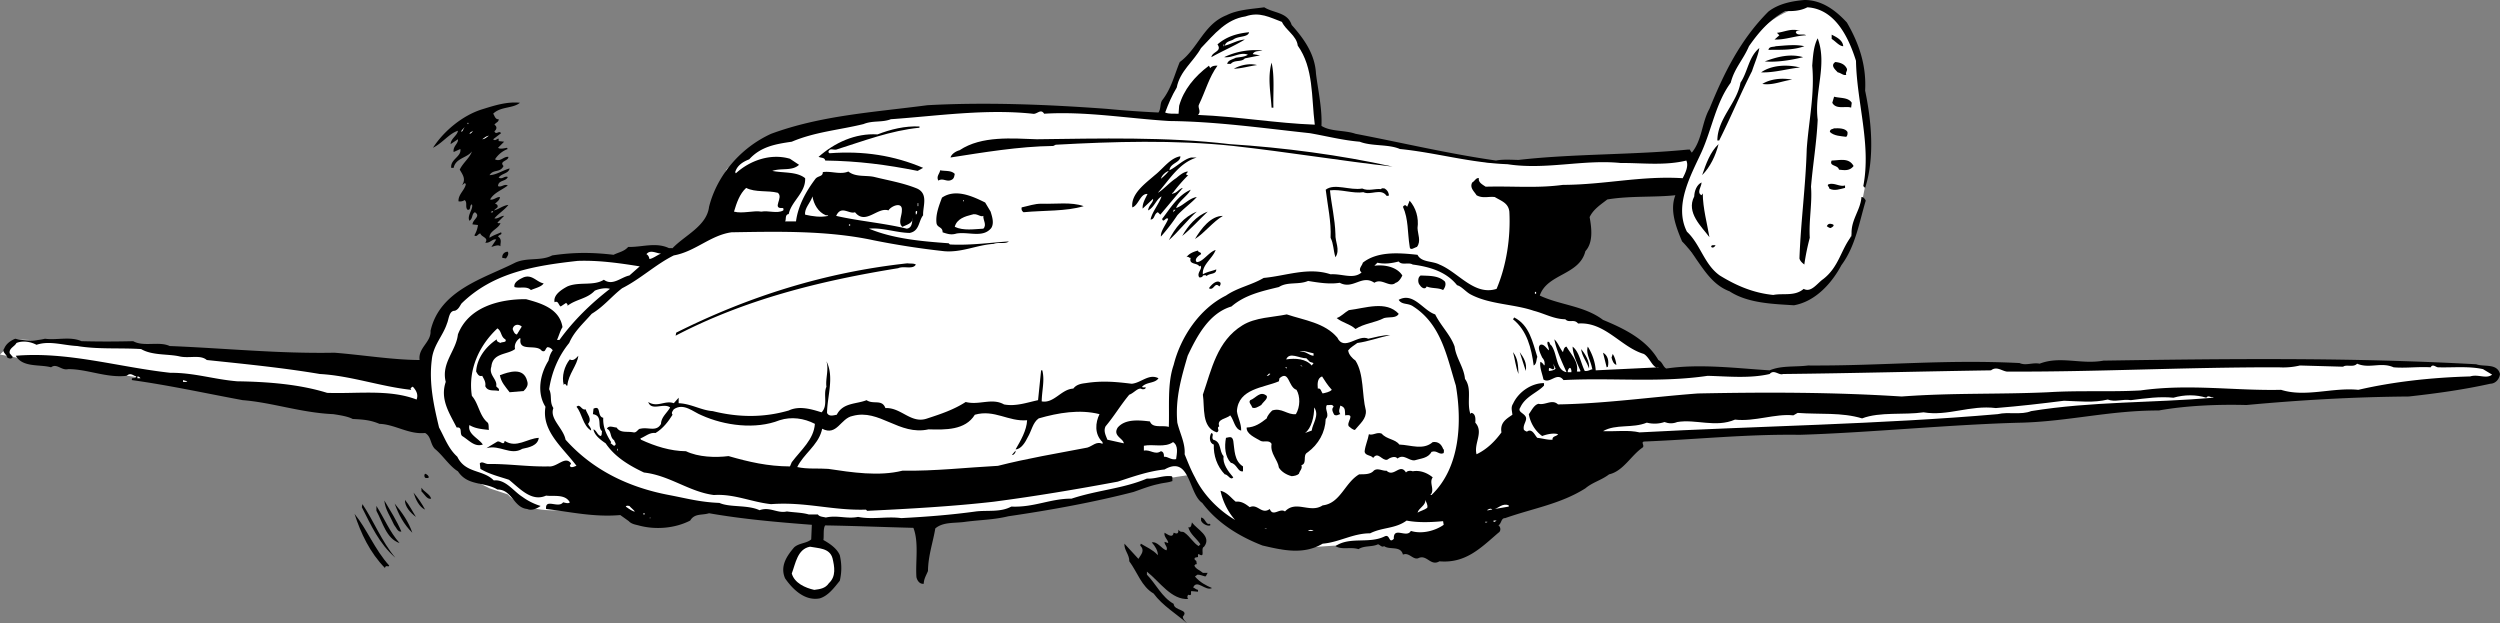 <svg xmlns="http://www.w3.org/2000/svg" width="411.098" height="102.5"><rect width="100%" height="100%" fill="#808080" stroke="none"/><path fill="#fff" d="M260 31.801c2.523-.027 16-.5 16-.5s-1.977 7.973 5 13c7.023 4.973 14.523 6.473 18.5 2.5 4.023-4.027 8.023-14.027 7.5-22-.477-8.027-1.5-15-1.5-15s-1.977-11.027-10-8.5c-7.977 2.473-11.5 11.5-11.5 11.5l-5.5 12.5-33.5 1.5s-24.477-5.027-30.5-5.5c-5.977-.527-31.5-2.5-31.5-2.5s-21.977-3.027-34.5-.5c-12.477 2.473-23 5-23 5l-6 4.5-4.5 11-7.5 3.5H99s-21.477-.527-25.5 9c-3.977 9.473-6 9.5-6 9.5l-43-4-22-1-2.5 2.5 8 1.5 45.5 7 16.5 3.5 6.5 8 4 2 3 1s1.523 1.973 5.5 2.5c4.023.473 11-.5 11-.5l15 .5s28.023 2.473 35.5 2c7.523-.527 20.5-2 20.5-2l20-5 6.5-1 50-26.5s10.023-19.527 12.5-19.5m-49.5 58.5 15.5-1 11.5-.5 3.5-5-6.5-1.5-24 8"/><path d="M303.7 3.7c2.023 3.476 3.226 7.074 3 11.199 1.023 4.875 1.624 10.976 0 16l-.302-.297c1.325-6.828-1.074-13.727-1.199-20.602-1.176-3.726-3.375-8.523-8-8.8-1.074.574-2.375.675-3.601.601-2.575 1.375-4.375 3.473-6 5.8-.973 2.274-2.375 3.575-3 6-2.473 3.376-3.075 7.575-4.797 11.4-1.778 3.874-4.578 8.773-2.403 13.1 2.227 2.075 2.825 5.376 5.403 7.2 2.722 1.676 5.523 2.875 8.797 3.2 1.625-.325 3.527.273 5-1 1.226.675 2.226-.927 3.203-1.602 2.625-2.024 2.922-4.922 4.699-7.098-.277-2.527 1.426-4.125 1.598-6.402.328-.024.625.375.703.601-1.078 3.574-1.676 7.477-4 10.602-1.578 2.972-4.278 5.972-7.801 6.597-3.477-.222-7.574-.324-10.602-2.3-3.773-1.422-5.074-5.524-7.8-8.2-.973-2.324-2.075-5.125-1.098-7.597-3.477.375-7.477.074-11.2.699-.976.773-2.277 1.574-2.902 2.898.325 1.778.625 4.176-.699 5.602-.976 3.973-6.273 3.676-7.5 7.3 3.324 1.575 7.324 1.673 10.399 4 3.328 1.376 7.125 3.173 9.101 6.598.727.375.727 1.075 1.301 1.403 5.523-.828 11.723-.028 17 .297 1.926-.825 4.223-.524 6.3-.797 12.423.074 22.325-1.028 34.798-.403 1.027.477 2.125-.125 3.3.102 3.426-1.324 6.825.176 10.5-.5 21.028-.324 40.727-.527 61.301.598 1.227.476 3.426-.223 3.899 1.601-.075.774-.672 1.574-1.598 1.602-4.375.972-8.676 1.574-13.402 2.097-9.075.075-17.774.575-26.7 1.403-4.472-.125-9.875.074-14.398.898-7.977-.023-14.777 1.774-22.5 2-11.477.274-25.477 1.676-36.602 2-8.675-.125-17.074.774-25.5 1.102-.675.074.125.672-.3 1-1.875 1.273-3.172 3.875-5.5 4.398-1.274.977-2.672 1.274-3.899 2.301-4.074 2.574-8.574 3.273-13.199 4.898-.676-.023-.574.875-1.102 1.2.426.277.426.976 0 1.203-2.875 2.472-5.375 5.074-9.699 4.699-1.476.875-2.074-1.227-3.5-.5-.875.273-1.476-1.027-2.5-.602-.375-1.523-2.176-.722-3.101-1.398-.375.273-.672-.227-1-.3-.973.476-2.274.175-3.2.8-1.375-.426-2.675.176-3.8-.5 2.425-1.625 5.527-.324 8.101-1.602.926-.425.625 1.278 1.5.403-.074-2.125 2.125-.028 2.801-1.301 1.824.574 4.023-.027 5.398-1l-.097-.602c-1.875.176-4.078.278-6-.097-1.875 1.375-3.977 1.074-6 2.097-2.778-.023-5.078 1.477-7.801 1.7-3.176 1.875-6.574 1.078-9.902.3-3.672-1.425-7.375-3.625-9.899-7-2.273-1.523-1.976-7.925-6.199-5.5-2.676.278-5.176 1.176-7.7 2-6.874 1.278-13.374 2.375-20.402 3.301-6.773.774-14.074 1.176-20.8 1.5l-.2-.199c-5.472.176-9.972-1.324-15.597-.902-3.176-.325-6.078-1.723-9.403-1.5-4.074-.524-7.273-3.223-11.5-3.7-2.375-1.125-4.773-2.523-6.3-4.8-.774-.524-1.875-1.325-2-2.297.527.172.625.972 1.203 1.097.222-.222.125-.523.199-.8-.875-.723.223-2.524-1.5-2.797l.098-.903c1.328-.625.527 1.278 1.601 1.5-.074 1.575.524 2.778 1.301 4l-.102.2c.227.078.426.375.602.402.523-.227.023-.625 0-.902-.777-.524-.375-1.524-1.2-1.899.325-.625 1.024-.226 1.598-.199.625.973 1.727.574 2.801.8.524.075.727-.624 1.102-.6 1.324-.325 2.625.573 3.398-.802.024-1.125 1.024-1.824 1.5-2.699-1.074-.824-3.074.676-3.601-.898 1.527.972 2.726-.328 4.203.199l.797-.902v.902c2.027.074 3.726 1.176 5.601 1.3 4.324 1.075 8.426 1.075 12.5-.1 1.727-.825 3.727-.227 5.399.3 1.125-1.125.226-2.926.8-4.2-.175-1.327.426-2.827 0-4.202 1.325 2.578.125 5.777.102 8.5.324.675 1.125.375 1.598.3 1.027-2.023 3.226-1.722 4.902-2.398 1.125.773 2.523-.227 3.098 1.3 2.625-.124 4.226 2.673 6.902 1.7 2.223-.727 4.324-1.426 6.3-2.7 2.223.575 4.325-.726 6.298.4 1.925.374 3.828-.325 5.601-.7l.5-4.902h.2c.425 1.675-.075 3.277-.098 5.101 2.023.375 3.222-2.023 5.199-2.101.523-.723 1.426-.825 2-.899 2.723-.426 4.926-.226 7.598.102 1.527-.125 2.828-1.727 4.402-.903-.574.875-1.977.575-2.7 1.403.126.172.325.074.598.097.028.176-.175.278-.3.301h-.297c-.578-.426-1.375.676-2.102.899-1.476 1.777-2.375 3.375-3.898 5.203-.375.773.023 1.472.297 2.199l2.703.598c-.078-.825-1.875-1.223-1-2.598 1.222-1.426 3.422-1.227 5.297-1 .425 1.176 2.027.574 3.101.898.125-3.324-.273-7.125.801-10.199 1.125-4.523 4.223-9.226 8.598-11.398 1.925-1.328 4.226-1.727 6.203-2.903 3.625-.324 7.324-1.824 11-.597 1.922-.125 3.722.875 5.097-.301-.675-.527.125-1.125.2-1.602 2.425-1.925 6.027-1.625 9-1.3.625 1.277 2.425.976 3.601 1.601 3.125 1.274 5.727 5.176 9.399 4 1.625-3.824 2.328-8.426 2.101-12.699-.176-1.426-1.273-1.727-2.398-2.402-1.078-.125-1.977.277-3-.297-.375-.625-1.176-1.227-.703-2.102.425-.226.625-.824 1.101-.699-.176.676.625 1.074 1.102 1.398 4.523-.125 8.422.278 12.699-.3 6.926-.024 12.824-1.524 19.7-1.098.425-.824 1.023-2.027.6-2.902-3.577.875-7.277.375-10.8.402-6.176-.625-12.277 1.176-18.602.2-6.175-.227-11.875-1.927-17.699-2.5-1.875-.825-4.676-.427-6.601-1.2-2.774-.227-5.473-.926-8.2-1.402-7.675-.825-15.375-1.922-23.097-2-6.875-.422-13.778-1.625-20.602-1.2-.574-.925-1.176.176-1.898 0-7.778-.824-15.778.375-23.301.903-1.477.574-2.977.172-4.5.797-3.977.976-7.977 1.277-11.8 2.902-2.575.375-5.075.773-7 2.898-.977.375-1.977.977-2.302 2.102l.102.2c2.324-2.126 5.723-3.325 8.898-2.4l1.5 1c-1.175 1.075-2.875.473-4.398 1 1.824.376 4.023.075 5.398 1.2.125 2.375-2.273 3.773-2.699 5.898-.676.075-.375.977-.601 1.2h1.8c.325-2.524 1.625-4.922 3.2-7 .425-.524 1.226-.325 1.203-1.098 1.324-.227 2.922.473 4.199-.102 1.223.977 2.926.575 4.3.903 2.325.574 4.723.972 7 1.898 1.923.875.923 2.977 1 4.399-.777.976-.577 2.578-2.202 2.902-2.172-.027-4.575-.926-6.7-.7 4.028 1.673 8.625 2.075 13.102 2.4l.2.198c3.425.176 6.823-.324 9.698-.5-.574.477-1.675.075-2.5.403-2.773.172-5.273 1.472-8.199 1.199a131.065 131.065 0 0 1-11.601-1.8c-7.575-1.626-15.875-1.427-23.297-1.302-3.477.477-5.977 3.176-9.5 3.801-2.977 1.477-5.477 3.875-8.5 5.399-1.778 1.375-2.977 2.976-5 4.203-1.375 1.574-2.875 2.875-3.703 4.797-1.774 2.175-2.875 4.777-3.297 7.601.523 1.074.023 2.074.699 3.102-.676 1.773 1.625 3.273 2 5.199 4.523 5.074 10.523 7.875 17 9.098 3.023.578 5.125 1.175 8.3 1.3 1.723.778 4.626.278 6.598 1.2 1.727-.625 2.926.578 4.5.203 1.125.172 2.528.172 3.602.5h1.5c.223.375.824.375 1.3.5 1.923-.426 3.423.273 5.298-.102 2.425.477 4.726-.125 7.101.2 4.227-.223 8.125-.524 12.301-1.098 1.926-.227 4.023.172 5.8-.801 3.723.176 6.423-1.324 9.9-1.3 4.323-1.427 8.425-1.626 12.398-3.302 1.527.075 2.425-.523 4-.398.328.074.125.473.203.8-.676.274-1.477.274-2.301.5-1.375.274-2.875.876-4.102 1.298-6.472 1.675-13.574 2.976-20.597 4-2.375.578-4.477.578-7 .902-1.778.273-3.676-.027-5 1.098-.375 2.277-1.176 4.476-1.203 7-.274.675-.672 1.277-.7 2.101-.675.074-1.074-.523-1.199-1.101-.176-2.524.426-5.723-.5-8.098-4.976-.125-9.773-.324-14.5-.402-.375.476-.176 1.777-.3 2.402 1.027.574 2.226 1.375 2.699 2.5.328 1.473.328 2.773 0 4.2-.875 1.073-1.875 2.476-3.297 2.898-2.477.476-4.477-1.524-5.703-3.297-.875-2.028.328-3.727 1.5-5.102.828-.726 2.027-.625 2.8-1.3l.102-2.399c-5.574-.426-11.375-.926-16.902-1.902-1.172.375-2.375-.024-3.098 1.203-2.477 1.273-5.676 1.574-8.5.797-.477-.125-1.176-.223-1.602-.7l-1.398-1c-4.375.375-8.176-.523-12.2-1-.175-1.824 2.024-.023 2.798-1.097.328.074.925.273 1.101 0-.773-1.426-2.773-.926-3.898-1.102-2.375 1.074-4.278-1.125-6.102-2.601-1.574-.524-3.273-.922-4.699-1.797l-.102-.903c.426-.425.926.176 1.5.102 3.426-.027 6.426.473 9.801.398 1.426.176 2.727-1.824 3.7-.5-.075.278-.376.375 0 .602.324.074.624-.125.902-.2-2.278-3.027-5.778-5.726-5.102-9.702-1.476-2.325-.875-5.422.5-7.598.125-.625.324-1.227.7-1.7-.176-.226-.473-.527-.899-.5-.375.274-.277.876-.902.598-.875-1.222-3.875.278-3.5-2l-.098-.097c-.574.375-.977 1.074-.8 1.797-1.274.976-3.677.578-3.9 2.902-.476 1.375 1.024 2.074.798 3.2.125.273.625.374.402.8-.676-.227-1.777.176-2.2-.8.126-.727-.277-1.227-.5-1.7-.577.176-.777-.324-1-.7.126-2.226 1.626-4.124 3.4-5.3-.075.375.323.473.6.598.223-.223 1.126-.024.798-.598-.774-.426-.575-1.324-1.297-1.8-2.977 2.773-4.875 6.773-4.203 11.1 1.125 1.274 1.226 3.274 2.601 4.4.227.273.125.874.2 1.198-1.176-.125-2.274-.222-3.2-.8-.375 1.476 1.524 2.175 2.2 3.203-1.376.472-2.274-.727-3.399-1.403-.477-.425.125-1.523-.902-1.398-1.172-2.324-2.774-4.625-1.797-7.5-.778-3.125 1.722-5.125 2-7.8 1.722-4.524 6.824-5.825 11.199-5.802 2.523.676 5.523 1.575 6 4.602-.375.574-.574 1.375-.902 2.098H92c2.324-3.223 5.223-6.024 8.3-8.399-.675-.226-1.777-.023-2.5.301-1.277 1.375-3.077 1.375-4.5 2.5.126-.227-.077-.324-.202-.5l-.899.598c-.375-.223-.375-1.024-1-.7-.273-1.222 1.227-2.125 2.102-2.597 1.922-.828 4.324-.028 6-1.102 1.422 1.074 2.824-.426 4.199-.699l1.7-1.5c-3.274-.527-6.774-1.027-10.2-.902-6.977.777-13.875 1.875-19.102 7-.273.375-.472.976-1.097 1.203-.977-.028-.977 1.375-1.301 2.097-.676 2.075-2.277 3.575-2.5 6-.477 3.778.324 7.477 1.2 11.102.925 1.676 1.523 3.473 3 4.8 1.323 2.774 4.226 2.075 6 3.9 1.925-.227 3.226 1.773 4.698 2.698a9.918 9.918 0 0 0 3 1.5c-.375.278-1.375.875-2.199.5-2.273-.222-2.476-3.222-4.898-3.199-2.176-1.324-4.875-.523-6.5-3-1.375-.824-2.477-2.625-3.801-3.699-.777-.824-.574-2.027-1.602-2.602-2.675.278-4.972-1.425-7.5-1.5-1.472-.625-2.675-.722-4.398-.8-.777-.422-2.074-.625-3.2-.797-5.277-.227-10.077-1.926-14.902-2.301-6.074-1.125-11.972-2.426-18.199-3.3-.176-.626.625-.024.7-.602-.473-.125-.774-.524-1.301-.297l-.297.199c-3.278.375-6.477-1.125-9.602-1.102-1.074.278-1.875-1.023-2.8-.3-1.876-.524-4.676.078-5.801-1.899 8.527-.726 16.925 1.875 25.402 2.801 3.926-.027 7.125 1.074 11 1.398 5.023.075 10.223.477 14.8 1.903 5.024.172 10.223-.625 14.7 1.097.324-.824-.074-1.523-.602-2.097-.175-.028-.273.172-.398.297.023.078.125.078.098.203-4.973-.528-9.973-2.328-15-2.602-6.075-1.023-12.172-1.625-18.598-2.3-1.074-.926-2.875-.223-4.5-.598-1.875-.426-4.477-.125-6.3-1.203-3.477-.223-7.075.078-10.5-.5-2.376-.125-4.575-.922-6.7-.2-.977-.523-2.277-.722-3.3-.3-.274.578-1.274.875-1.102 1.703l.5.597c-.172.375-.575.278-.899.102-.074-.527-.976-.926-.5-1.5.324-.824 1.125-1.324 1.801-1.602 1.625.375 3.426.375 4.898 0 1.926.278 4.125-.425 6 .403 2.625.074 5.625.074 8.5 0 1.727.972 4.227-.028 6 .797C37.223 57.274 45.824 58.176 55 58c4.723.375 9.523 1.176 14 1.2-.277-2.024 1.926-2.926 1.8-4.801 1.524-6.723 8.825-8.625 13.9-11.2 2.023-.925 4.226-.222 6.1-1.199 3.524-.523 6.524-.523 10.098-.101.825-.422 1.727-.524 2.403-1.297 2.222.074 4.523-.828 6.699.199h.598c2.027-2.125 5.625-3.625 6-6.8 1.328-5.227 5.226-9.727 10.203-12 8.222-3.024 16.722-3.524 25.699-4.7 9.523-.527 19.723-.125 29.5.598 2.926.277 5.723.476 8.5.601.426-.625.223-1.426.598-2 1.527-1.926 2.027-4.226 2.902-6.3 3.023-2.223 3.926-6.223 7.7-7.7 1.823-.926 4.226-1.023 6.198-1.3 1.528.976 3.825.777 4.5 2.902 2.028 2.273 3.825 4.773 4 8 .325 2.672 1.028 5.672.903 8.597 1.523.977 3.824.676 5.597 1.301 7.727 1.477 15.227 3.274 23.102 4.399 1.125-.223 2.426-.125 3.7-.098 8.925-1.027 19.023-.824 27.8-1.7h.398c.028.173.227.376.301.5 1.727-2.124 1.625-4.925 2.899-7.202 2.328-5.723 5.027-11.325 9.703-16C292.523.574 294.723.176 296.699 0c2.926-.023 5.227 1.774 7 3.7"/><path fill="#fff" d="M210.8 3.602c.626 1.375 2.423 2.273 2.598 3.898 2.625 3.676 2.227 8.375 2.801 13-6.273-.226-12.574-1.324-19.199-1.601.625-.625-.176-1.223.2-1.797 1.023-2.125 1.624-4.426 3-6.301-.274-.027-.876-.027-1.2.398l-.2-.398c-2.374 1.773-4.175 3.973-4.902 6.598l-.097 1.3c-.778-.023-1.578.075-2.203-.199.527-1.426 1.125-2.824 1.902-4.101.523-2.723 2.723-4.223 4-6.5 2.223-2.325 4.125-4.723 7.3-5.2 2.325-.824 4.024.176 6 .903"/><path d="M296 5.102c-.277-.028-.574-.125-.7.199.223.676 1.223.176 1.7.5-1.777.074-3.477.773-5.2.7l.798-.7-.399-.402c1.227-.125 2.426-.825 3.801-.297m-90.602.199c-.175.875-1.773.574-2.597 1.2-.477.273-1.176.273-1.403 1 1.028-.227 2.125-.927 3.301-1-1.773 1.073-3.676 1.874-5.5 2.898.125-.922 1.824-.922 1-2.098 1.524-1.324 3.324-1.824 5.2-2m97.699 2.301c-.672-.028-1.274-.828-1.899-1.203v-.7c.727.375 1.824.875 1.899 1.903m-4.2 12.098c-.175 3.777-.773 7.175-1.097 11 .222 2.675-.375 5.574-.203 8.402a38.374 38.374 0 0 0-.899 4.398c-.273-.226-.676-.523-.8-1 .226-6.125 1.027-11.926 1.199-18 .328-4.625 1.328-9.023.902-13.699.125-1.625.223-3.227.898-4.5 1.625 4.375-.574 8.676 0 13.398M296.7 7.602c-1.876.672-3.774.574-5.9.597.126-.625.825-.425 1.2-.597 1.625-.125 3.324-.328 4.7 0"/><path fill="#fff" d="M201.2 7.301h.1v.3h-.1v-.3"/><path d="M289.3 7.899c-.175 1.175-.777 2.476-1.202 3.8-1.875 3.676-3.473 7.575-5.399 11.403h-.3c.027-3.625 3.226-6.125 3.8-9.5 1.227-1.828 1.324-4.227 3.102-5.703m-81.703.402c-.575.176-1.274-.027-1.598.598l1.2.203-2.5.5c-.575.672-1.677.172-2.302.898h-.597c.125-.625.922-.726 1.398-1 .727-.125 1.426-.125 2-.5-1.273-.523-2.476.574-3.898.399a11.817 11.817 0 0 1 6.297-1.098M296.5 9.399c-1.875.476-4.277.875-6.3.703 1.925-.727 4.124-1.328 6.3-.703m7.2 1.902c.124.375-.274.574-.102 1-.473.176-.875-.324-1.399-.402-.375-.422-1.273-1.125-.398-1.7.722.075 1.523.278 1.898 1.102M209.398 17.7h-.3c-.172-2.626-.672-4.926 0-7.399.527 2.273.226 5.074.3 7.398M206.7 10.7c-1.274.175-2.575.574-3.802.601 1.125-.625 2.625-.926 3.801-.602m89.301.403c-1.977.172-4.176.875-6.402.797 1.726-1.223 4.328-1.325 6.402-.797m-1.3 2c-1.575.172-3.177.972-4.9.699 1.325-.824 3.223-1.027 4.9-.7m9.8 3.798-.102.8c-.875-.324-2.472.375-3.097-.8l.297-1c1.027.277 2.328.078 2.902 1m-219 0c-1.176.976-3.176.578-4.402 1.8.226.278.328.977.902.903.023.472-.375.472-.7.898.423.274.423.676.098 1l-.097.102c.324.672.722-.227 1.097.297l-1.3 1c.328.375.625-.125.902-.098v.398l.898.102-1 1c.325.273 1.028.074 1.5 0-.074.074.028.074.102.2-.777.273-1.574.874-2.102 1.698.926.477 1.426-.523 2.2-.398.027.676-1.575.676-.797 1.5-.578 1.176-1.676.473-2.301 1.5 1.125-.027 2.223-.824 3.3-1.102-.175.875-1.277.778-1.8 1.5.625.375.926-.324 1.5-.097-.277.773-1.574.472-1.602 1.5.528.273 1.028-.426 1.602-.102-.977.774-2.277 1.176-2.902 2.3.527.177 1.027-.425 1.601-.401.024.476-.476.777-.8 1.101.324.074.527.274.402.602l-.602.5c.727-.125 1.524-.828 2.399-.903-.575.778-1.575 1.375-2.297 2.2.523.175 1.023-.422 1.597-.399l-1.097 1.102c.125.172.324.074.5.097-.375.977-1.875 1.278-1.801 2.403.625-.426 1.324-.625 1.898-.903.227.477-.273.278-.5.7.727.476.325 1.078.403 1.601-.375-.324-.977-.023-1.5.102l.797-1.203c-.575-.223-1.075.675-1.797.5.625-.825-.676-.922-.801-1.5-.375-.024-.574.675-1 .3A4.327 4.327 0 0 0 78.598 37l-.899-.101c.024-.825 1.426-1.325.399-2-.575.277-.274.976-.899 1.402-.476-.824.727-2.027.399-2.7-.473.173-.075.973-.7.9-.472-.427.028-1.227-.5-1.602a1.306 1.306 0 0 1-1 .203c-.074-1.125 1.028-1.828 1.2-2.801-.172-.426-.375.074-.598.098.625-.922.125-1.625-.402-2.5.527-1.125 1.726-2.024 2-3-.774 1.078-2.672 1.078-3 2.703h-.399c-.176-1.426 1.727-1.828 1.5-3.102l-1.101.5c-.172-.926.828-1.426.703-2.101l-1.203.8c.027-.925 1.125-1.425 1.203-2.199-1.477.477-2.477 1.977-4.102 2.801 1.824-2.824 4.926-5.324 8-6.3 2.024-.626 4.125-1.325 6.301-1.102"/><path fill="#fff" d="M76.898 20.2H77v.199h-.102v-.2"/><path d="M151.2 21c-4.774.477-9.177 2.176-13.7 3.602-.574.074-1.074-.328-1.3.398l.198.2c5.625-.426 10.625.374 15.403 2.402l-.903.5c-5.175-1.028-9.773-1.625-15.199-1.703-.074-.524-.676-.422-1.101-.598 2.625-2.324 6.027-3.926 9.703-3.7 2.125-.827 4.523-1.425 6.898-1.3v.2"/><path fill="#fff" d="m75.8 21.602.598-.703-.398.703zm0 0"/><path d="M303.8 21.7c.024.277.024.574-.202.8-.875-.125-1.973-.125-2.7-.8.028-.524.426-.426.7-.598.828-.028 1.828-.028 2.203.597"/><path fill="#fff" d="M77.8 21.5c-.077.074-.277.477-.6.5.124-.324.425-.324.6-.5m2.598.801c-.375.273-.675.574-1.097.598.324-.223.625-.524 1.097-.598"/><path d="M202.2 23.7c8.925.574 18.124 1.777 26.8 3.699-8.277-.922-17.375-2.422-26.2-3.399-9.675-1.023-19.675-.726-29.202-.199l-.399.2c-5.676.073-11.574 1.073-16.898 1.898.125-.524.824-1.024 1.5-1.2 3.625-2.425 8.722-1.925 12.699-1.8 10.223-.125 21.426-.422 31.7.8m80.398.001c-.473 1.874-1.375 3.777-2.7 5.101.625-1.824 1.325-3.824 2.7-5.102"/><path d="M194.098 25.7c.027 1.074-1.672 1.074-1.797 2.3 1.125-.523 2.324-1.824 3.597-2.101h.903c-2.875.875-4.375 3.476-6.403 5.8.825-.425 1.926-1.722 3-2.398.625-.527 1.227-1.027 1.903-1.102.023.278-.477.375-.102.602h.2a25.997 25.997 0 0 0-2.598 3c.625.074 1.125-.824 1.699-.902l-3.7 4.402-.402-.402c-.675.277-.472 1.175-1.199 1.203.227-1.227 1.426-2.625 1.801-3.801-.875.473-1.176 1.773-2.2 2.3.024-.827.923-1.327.798-1.902l-1.7 1.602c-.074-.824.426-1.625.801-2.402-1.176-.125-1.476 1.875-2.5 2.203-.273-2.227 2.125-3.926 3.7-5.301 1.425-1.125 2.527-2.824 4.199-3.102M304.8 27.301c-.675.875-1.577.676-2.402.598-.175-.825-1.675-.524-1.199-1.5 1.324-.024 2.824-.524 3.602.902M157 28.602c-.074.273-.074.672-.402.898-.875.574-1.473-.324-2.297.2-.375-.723.222-1.126.297-1.7.828.176 1.828-.023 2.402.602"/><path fill="#fff" d="M190.898 29.399c.125-.524.727-1.125 1.301-1.297-.074.172-.875.972-1.3 1.297"/><path d="M279.8 30c.024.676-.874 1.676 0 2.102l.2-.301c.023 2.473.723 4.973 1.098 7.2-1.274-1.727-3.875-4.024-2.5-6.7.027-.926.425-1.926 1.203-2.3m23.597.898c-.773.175-1.773.578-2.597.101.023-.324-.477-.523-.102-.699.926-.324 1.824.473 2.7.2v.398m-76.301.203c.125-.227.425-.125.601-.102.426.274.625.574.7 1.102-.075.172-.274.074-.399.097-.875-1.324-2.676-.023-3.8-.597-1.677.273-3.774-.528-5.5-.301.226 2.273.823 4.676.898 7.2-.075 1.273.828 2.573 0 3.8-.375-1.227-.274-2.125-.797-3.2.125-2.624-.477-5.226-.801-7.902 1.426-1.125 4.023.176 6-.199 1.023.477 2.125-.023 3.098.102"/><path fill="#fff" d="M127.898 31.7c1.028.777-1.074 2.675.801 2.5.227.074.125.277.102.402-.977.574-2.477-.028-3.602.199-1.273-.227-3.074.375-4.5 0 .426-1.426.926-2.926 2-3.902 1.524.777 3.524.375 5.2.8"/><path d="M195.8 31.2c-.476.976-1.976 1.874-2.402 3 1.125-.325 2.125-1.626 3.403-1.801-.875.976-2.278 1.976-3.203 3a30.517 30.517 0 0 1-2.7 3.5c-.074-.922.825-1.922 1.2-2.899-.375-.426-.774.774-1 0 1.328-1.726 2.625-3.926 4.703-4.8m-32.903 3.601c.227.773.625 1.875.102 2.7-1.375 1.675-3.676.573-5.7.898-.874.277-1.476.078-2.3-.2.023-.925-.875-.722-1-1.5-.176-1.425.426-2.925.898-4.199 2.227-1.523 5.028-.226 7.102.801l.898 1.5"/><path fill="#fff" d="M192.8 31.7h.098v.199h-.097v-.2m-57.001 3.7c.126-.024.325-.024.4.101-1.274.274-2.575.074-3.802-.199-.175-1.027.926-2.027 1.2-3 .226 1.273.925 2.574 2.203 3.098"/><path d="M233.098 37.5c.027.977.625 2.176-.098 3.102-.375.074-1.176.773-1.2-.102-.374-2.324-.175-4.426-1.1-6.5.226-.324.425-.324.6-.101l.098.101.403-1c1.023 1.176 1.523 2.774 1.297 4.5"/><path fill="#fff" d="M158.398 32.899h.102v.203h-.102v-.203m-7.5.5H151v.5h-.102v-.5"/><path d="M178.2 33.899c-2.876.875-6.477.675-9.9 1-.277-.223-.374-.422-.3-.797 1.125-.227 2.125-.625 3.3-.602 2.325.074 4.825-.324 6.9.399"/><path fill="#fff" d="M148.3 34.602c.024.875-.675 2.074.098 2.699.625-.324 1.625-.527 1.7-1.402-.172.375.027 1.578-1 1.703-3.774-.926-7.774-1.227-11.598-2.102.824-1.824 2.125-.226 3.098-.601 1.726 2.175 3.726-.922 5.5-.297.425-.727 2.328-1.528 2.203 0m44.597.297L193 34.5h.3zM150.8 34.7c.024.175.024.476-.202.601.027-.227-.172-.625.203-.602m-69.703.102c-.075.176-.274.074-.399.098a.43.43 0 0 1 .399-.098"/><path d="M196.8 34.801c-1.374 1.176-3.077 3.375-4.6 4.7 1.023-2.024 2.425-3.825 4.6-4.7m1.798 0c-1.375 1.273-2.774 2.875-4.2 4 .926-1.625 2.325-3.324 4.2-4"/><path fill="#fff" d="M161.7 35.5c-.075.676.624 1.477 0 2.102-1.477.074-3.274.375-4.7-.301.324-1.324 1.723-1.727 2.8-2 .825-.324 1.423.473 1.9.2"/><path d="M201.098 35.5c-1.672.977-2.973 2.774-4.598 3.801 1.023-1.727 2.625-3.824 4.598-3.8m100.3 1.398c.325.175-.074.476-.398.601-.176-.023-.375-.125-.602-.3.227-.524.625-.426 1-.301"/><path fill="#fff" d="M139.598 36.899h.203v.203h-.203v-.203"/><path d="M282.098 40.301c-.075.273-.473.574-.7.3-.074-.425.625-.226.7-.3M197.8 45.102c.723-.426 1.524-.528 2.2-.801.023.875-1.074.574-1.602 1.098-.074-.223-.375-.125-.597-.098.023.176-.278.375-.602.3-.476-.726.625-1.425.2-1.902l-.2.102c-.273-.625-1.773-.227-1.398-1.402-.278.078-.375-.325-.703-.098.425-.625 1.226-.926 1.902-1.102.023.375.523.176.5.602-.477.273-1.176.875-.7 1.3 1.024-.027 1.923-1.624 3.098-2-.472 1.376-2.273 2.473-2.097 4M83.5 41.399c.223.375-.074.777-.3 1.101l-.602-.101a.873.873 0 0 1 .902-1"/><path fill="#fff" d="M108.7 41.7c-.677.277-1.274.777-1.9.902-.077-.328-.175-.625-.5-.801.626-.824 1.626-.125 2.4-.102M232.3 43.5c2.825.375 5.524 1.176 7.298 3.399.726.175 1.425 1.078 2.203 1.5 3.125 1.675 7.125 1.578 10.398 2.703 1.824.472 3.324 1.375 5.2 1.398.624.676 1.425-.125 2.101.7 4.426-.325 7.023 3.874 10.8 5 1.024.574 1.524 2.574 2.5 2.199l-10.402.5c-.074-1.325-.574-2.723-1.3-3.899-.375 1.176.527 2.375.703 3.602l.097.097c-.375.075-.773.375-1.3.301-.672-1.324-.875-3.125-2-4 .027 1.274.726 2.676 1.3 4-.074.176-.375.074-.597.102.324-1.625-.977-2.828-1.703-4.102-.473.074-.473.676-.598.899-.574-.723-.777-1.524-1.402-2.098.328 1.773 1.226 3.676 2 5.398-1.774-.324-1.473-3.023-2.5-4.398-.375-.227-.172-.625-.598-.602-.176.375.223.875.2 1.403-.274-.125-.774-1.125-1.4-.903-.577.375.024 1.477.298 2.102.328.375.425.676.402 1.2l-.102.1c-.074-.226-.375-.527-.597-.6-.176.874.324 1.976.5 2.898 1.125.777 2.222-1.325 3.297.101 8.027-.426 15.726.477 23.703-.699 3.125.074 6.922.473 10.199-.3.723-.825 1.523.273 2.2 0 11.823-.126 22.523-.427 34.198-.602.926-.723 1.727.078 2.602.203 14.625.074 29.023-.727 44.7-.703a11.947 11.947 0 0 0 3.5-.297l7.1.199c.524-.426 1.723.176 2.298-.5 2.027.875 3.925-.324 6 .598 1.925.175 3.925-.125 6.101 0 .324-.625.824-.024 1.2 0 2.324.078 5.027-.223 7.402.3l1.5.903c-.977.773-2.278-.125-3.602.297-6.375.175-12.676.875-18.398 2.203-4.278-.426-8.676 1.273-12.703 0-7.672.172-15.075-1.028-23.098.098-4.777.277-10.074-.024-15.2.3-8.374.375-15.577.075-24.1.7-11.274-.723-22.376-.723-33.5-.5-7.677.574-15.274 1.675-23 1.8-.977-.925-2.075.176-3.2-.101-.777.176-1.176 1.176-1.602 1.703.227 1.375 1.028 2.773 2.2 3.598.828-.325 1.925-.524 2.601-.301-.176.375-.976.277-.898.902-.778.074-1.676-.226-2.5-.3-.375-.325-.778-1.524-1.602-1.102-.074.176-.375-.024-.601-.2-.274-.925.726-1.624.203-2.3-.375-.524-1.278-.723-.801-1.399.824-1.824 2.824-2.425 3.898-3.601V63c-1.972-.023-4.175 1.375-5.097 3.399-.375.578-.176 1.078-.102 1.8-.976.676-2.074 1.278-1.8 2.903-1.075 1.472-2.376 2.773-4.098 3.597-.477-1.824 1.222-3.625-.203-5.199.027-.426.125-1.426-.598-1.601-.074-.024-.176.078-.2.203-.675-2.028.325-4.125-.902-5.801-.175-1.926-1.472-3.426-1.699-5.3-.676-1.927-2.273-3.427-3.199-5.302-1.977-.625-3.574-3.722-6-2.398.523.875 1.523.473 2.398 1.098 4.625 2.976 5.528 8.277 7 13 1.028 5.976.727 13.476-4 18h-.199c.824-.825-.273-2.024.399-2.899-.875-.726-2.075-1.226-3.297-1-.278-.125-.875-.125-1.102.2-.976-1.626-1.976.874-3.199-.301-.676.078-1.477-.524-2.102 0-.574.675-1.675.578-2.398.601-2.375 1.375-3.074 4.774-6 5.102-2.074 1.375-4.375-.926-6.2 1-.874-.625-1.976.972-2.5-.403-1.374.977-1.976-.925-3.3-.3-.676-.524-1.375-1.024-2.3-.899-.876-.726-1.376-1.523-2.5-1.8.323 1.574 1.124 3.374 2.398 4.8-2.774-1.625-5.274-4.226-6.598-7-.676-1.226-1.176-2.523-1.7-3.8.126-1.825-.777-3.426-1.202-5.2-.375-4.023.726-7.625 1.703-11 1.523-3.226 3.523-7.023 7.199-8.101 2.223-1.922 5.023-2.524 7.8-3.2 1.423-.925 3.223-.324 4.798-1 1.726.278 3.527.575 5.203.301 2.222 1.176 3.625-1.426 5.699 0 1.223-.824 2.523.875 3.5 0 .523-.125.926-.824 1.098-1.199-.875-1.426-2.973-1.824-4.598-1.602l.5-.5c1.223.278 2.426.075 3.5-.199.523.676 1.625.074 2.3.5"/><path d="M150.598 43.5c-.473.875-1.973.176-2.899.602-12.875 2.074-25.273 5.172-36.601 11.097l.101-.5c11.824-5.925 24.426-9.925 38-11.398.524.074 1.024-.027 1.399.2m87 2.8c.226.473.027.973-.297 1.398-.778-.425-1.875-.222-2.703-.597-.274.672-.973.074-1.098-.203-.375-.325-.375-1.223 0-1.5l.098-.098c1.425.074 2.925-.027 4 1m-148.2.301c-.375.574-1.375.773-2.097 1.097-.676-.722-1.875-.222-2.703-.5-.172-.824.925-1.324 1.5-1.597 1.425-.528 2.125.773 3.3 1M200.7 46.5a.644.644 0 0 1-.2.602c-.777-.828-.875.773-1.7.297.325-.524 1.325-1.524 1.9-.899"/><path fill="#fff" d="M252.398 48h.2v.301h-.2v-.3"/><path d="M230 51.602c-.375.773-1.574.472-2.402.699-1.473.773-3.274.875-4.7 1.8-.875-.827-2.175-1.027-3.097-1.8.722-.227 1.324-.926 2-1.3 2.722-.325 6.125-1.626 8.199.6"/><path d="M219.898 55.5c1.125 2.375 3.426-.625 5.102.2 1.125-.223 2.324-.626 3.598-.598-1.774.375-3.672 1.074-5.399 1.297-.476.375-1.074.675-1.5 1.203.024.672.727 1.375 1.2 1.699 1.425 2.273 1.027 5.574 1.699 8.2.125 1.374-.973 2.175-1.797 3.198-.375-.023-.778-.425-1-.597-.477-.625 1.222-2.125-.602-1.801-.074-.727.125-1.324-.8-1.602-.075.477-.376.875 0 1.403-.176-.028-.575.375-1 .097-.176-.324-.473-.824-.2-1.199l.102-.101c-.176-.524-.676-.223-1.102-.297-.476.672.524 1.574-.199 2.297-.074 2.175-1.176 4.175-3 5.5-.875.476.023 1.777-1 2.101.223.574-.277.875-.402 1.399-.274.277-.774.375-1.2.402-.875-.227-1.675-.727-2.097-1.402-.176-1.325-1.477-2.325-1.203-3.899-.375-.726-1.274-.226-1.797-.5-.875-.523-2.375-1.125-2.301-2.199 1.324-.027 2.324-.727 3.3-1.5.126-.527.626-1.027.9-1.3 1.523-.524 2.523.773 3.898.6.726-1.226.726-2.925.101-4-1.375-.425-1.176-3.327-2.8-1.902l-.098.5c-2.477 1.075-6.676 1.176-6.903 4.903.125 1.074.727 1.972.7 3.199-1.075-.227-1.172-1.727-1.797-2.5-.578.574-2.278.574-1.801 1.8-.574.274.223.673-.402 1-2.575-.827-1.973-4.124-2.297-6.202 1.422-4.125 2.324-8.825 6.5-11.399 2.125-1.324 5.023-1.324 7.297-1.8 2.925.976 6.226 1.374 8.3 3.8m32.902 3.2c-.175.277-.077 1.175-.6 1.402-.376-2.828-1.075-5.727-3.4-7.602l.2-.3c2.523 1.277 3.023 4.074 3.8 6.5"/><path fill="#fff" d="M85.8 53.7 85 55c-.375-.023-.574-.523-.7-.898.126-.727.923-.926 1.5-.403"/><path d="M261.3 60.602c-.374-1.125-1.175-2.028-1.3-3.203.723.875 1.426 2.078 1.3 3.203"/><path fill="#fff" d="m253.8 57.5.2.2-.2-.2m-37.8 1c-.777-.023-1.375-.926-2.3-.601.523-.422 1.523.078 2.3.203v.398"/><path d="M249.7 61.5c-.477-1.226-.575-2.426-.9-3.601.825 1.078.825 2.175.9 3.601m1.198-.5-1-3.101c.625.875 1.227 1.777 1 3.101m13.5-.699s-.074.074-.199.098L263.598 58c.726.375 1.027 1.274.8 2.301M265.8 60c-.476-.125-.675-.726-.8-1.199l.2-.602c.323.477.523 1.176.6 1.801M95.098 58.5c-.172 1.574-1.672 3.074-1.797 4.899-.278.175-.278-.625-.602-.098-.375-1.426.125-3.125 1-4.2.625.376 1.125-.327 1.399-.6"/><path fill="#fff" d="m215.398 59.5.602.2-.3.402c-.977-1.125-2.677-1.227-4.2-1 .523-1.328 2.223-.125 3.3-.203l.598.601m40.402 1.102c-.175.273-.675.375-1.1.398.023-.226-.075-.426.1-.5.325.074.626.477.798 0l-.2-.699.403.8m-41.601-.3-.4-.2h.2Zm-2.602.301-.297-.203h.297zm46.8.297v.3h-.597c-.078-.324.422-1.222.597-.3"/><path d="M86.7 62.7c.226.675-.177 1.175-.602 1.601l-2.297.2c-.778-1.024-1.375-1.626-1.602-2.802 1.426-.523 3.926-1.425 4.5 1"/><path fill="#fff" d="M208.898 61.5c-.175.074-.273.375-.597.301.222-.125.324-.527.597-.3m-185.8.699h-.5v-.301c.226-.024.425.175.5.3M219 64.102c-.375.375-.977.472-1.5.597-.277-.324-.277-.925-.8-.8-.075-.825-.075-1.723.698-2 .426.675.926 1.476 1.602 2.203M30.8 62.7c-.175.175-.476.074-.702.101v-.3l.703.198"/><path d="M208.3 65.102c.223.472-.577.972-.902 1.5-.472.273-1.074.672-1.5.398-.074-.426-.675-.824-.3-1.199.925-.324 1.625-1.625 2.703-.7"/><path fill="#fff" d="M362.8 65.399c.325-.524.825.078 1.098-.098l.102.098c-10.074.875-19.977.578-30 2.203-1.676.672-3.676.074-5.5.5-19.176 1.672-39.875 1.972-58.902 3-1.774-.426-3.875-.125-6-.203 2.125-1.223 4.828-.422 7.203-1.399 1.023.274 2.125.176 2.898-.101.727.277 1.426.277 2.102 0 3.023-.524 6.324.976 9.5-.399 3.222.375 6.625-1.023 9.597-.699l.7-.402c3.726.277 7.226-.125 10.601.902 2.926-1.125 6.926-.527 10.102-1 4.023.676 7.625-1.227 11.898-.7 4.024-.327 7.426-.726 11.2-1.202 2.527.078 4.824.375 7.199-.2 1.226.477 2.425-.125 3.8.102 2.528-.324 4.727-.625 7-.402 1.825-.524 3.727-.524 5.403 0"/><path d="M96.3 67.301c.223.773 1.126 1.574.4 2.398.124.375.523.575.5 1.102-1.376-.824-1.477-2.824-2.4-3.902.626-.625.825.675 1.5.402"/><path fill="#fff" d="M128.2 69.102c1.925-.625 4.023-.328 5.8.597-.176 2.575-2.277 4.278-3.8 6.301l-.302.7c-3.675-.024-6.675-.723-10.097-1.7-2.176.274-4.977.176-7-.8-2.578-.024-5.078-.825-7.403-1.899l-.097-.2c.824-.327 1.523-1.027 2.5-.902 1.222-.722 2.125-1.925 2.797-3-.274-.324.027-.625.203-.898 1.625-1.125 3.222.473 4.597 1 3.727 1.676 8.825 2.375 12.801.8m87.501 1.7-1.102.398c1.027-.722 1.527-2.722 1.5-4.199.925 1.274-.274 2.676-.399 3.801M180.8 68.102c-.675 1.375-.874 3.273.5 4.597V73c-.976-.523-1.675.375-2.5.602-5.077.972-9.874 1.773-14.702 3-5.172.273-10.274.875-15.7.797-3.875.976-8.375.277-12.199-.297-1.574-.125-3.476.074-5.101-.301 1.027-2.125 3.328-3.527 4-5.902l.101-.399c2.426 1.274 3.024-1.726 5-2.101 4.426-1.223 7.625 3.277 12.5 2.203 2.727.074 6.024.172 7.602-2.403 3.222-.925 5.523 1.176 8.597.903-.074 1.672-1.074 3.375-1.898 4.797.926-.024 1.625-1.223 2-2 .625-1.024.824-2.422 1.8-3.098 3.223-.926 6.723-1.527 10-.7"/><path d="M199.5 72.301c1.426.375.926 1.875 1.7 2.7-.177 1.273.726 2.476 1.6 3.5-.476.573-.874-.524-1.402-.5-1.273-1.325-1.875-3.126-1.8-4.9-.774-.226-.774-1.327-.399-1.902.524.176-.074.676.301 1.102m30.598.801c1.925.074 3.925.972 5.5-.403.925-.125 1.425.375 1.703 1.102.222.176.125.473.097.7-.773.374-1.074-.524-2-.2-.574 1.074-1.773 1.074-2.8 1.398-.973.075-1.774-1.125-2.797-.3-.375-.524-1.278-.125-1.703.203-.875.172-1.473-1.426-2.297-.301-.375-.527-1.375-.324-1.403-1.102.125-1.023.528-1.824.7-2.8.625.277 1.328-.422 2.101-.098.824.973 2.227.875 2.899 1.8m-25.7 3.599v.8c-.875.176-.972-1.226-2-1.398-.972-1.028-1.074-2.625-.8-4.102.625-.125 1.027-.324 1.203.5.222 1.477.125 3.274 1.597 4.2M88.598 72c-.172 1.274-1.575 1.574-2.7 1.801-1.972 1.176-3.675-.727-5.898-.102.625-.425 1.223-.722 1.8-1.097.524-.125 1.024.773 1.2-.102 1.926 1.274 3.723-.426 5.598-.5"/><path fill="#fff" d="M193.398 75.5c-.875.176-1.273-.426-2-.398.028-.426-.074-.828-.5-.903-.972.676-1.773-.324-2.8-.097V73.3c1.527-.324 3.425.375 4.8-.602.926.575.625 1.875.5 2.801M101.5 73.801h.098v.3h-.098v-.3"/><path d="M166.598 74.801h-.2l.602-.7c.023.274-.074.473-.402.7M70.5 78.5c-.074.176-.277.074-.5.102-.277-.125-.277-.528-.102-.703.325.078.625.375.602.601m.398 3.5c-.675.176-1.074-.726-1.597-1.199v-.602c.422.676 1.422 1.075 1.597 1.801m-1 1.801c-.972-.426-1.574-1.727-1.898-2.8.723.874 1.426 1.874 1.898 2.8M68.398 85c-.875-.625-1.875-1.726-1.8-2.8.726.874 1.226 1.874 1.8 2.8"/><path fill="#fff" d="M234.7 83.5c-.477.375-1.075.477-1.602.801.226-.824 1.328-1.125 1.3-2.102.125.477.426.778.301 1.301"/><path d="M66 87.399c-.574.175-.875-.723-1.2-1.098-.577-1.324-1.476-2.527-1.6-4 .925 1.574 2.023 3.273 2.8 5.098m1.8.203c-1.374-1.328-2.277-3.028-2.902-4.801 1.227 1.473 2.325 3.074 2.903 4.8M65 91.7c-2.676-2.325-3.977-5.325-5.5-8.301l.098-.5c1.925 2.875 3.125 6.078 5.402 8.8"/><path fill="#fff" d="m248.098 83.301-2.297.398c.523-.125 1.324-1.023 2.297-.597v.199"/><path d="M65.7 89.301c-2.177-.727-2.774-3.426-3.802-5.3v-.802c1.325 2.075 2.125 4.176 3.801 6.102"/><path fill="#fff" d="M104.398 84.102c-.273.074-.972-.426-1.5-.801.125-.227.426-.125.602-.102.223.278.625.575.898.903m141-.301c-.375-.027-.574.176-.898.098.223-.125.625-.422.898-.098M106 84.5v.102h-.2v-.203c.126-.024.223-.024.2.101"/><path d="M64 93c-.074.375-.574-.226-.7.399-2.476-2.524-3.976-5.723-5-8.899 2.024 2.477 3.325 5.875 5.7 8.5"/><path fill="#fff" d="m106.8 85.2.098-.098.102.097zm0 0"/><path d="m198.7 86.2.1-.098c.126.074.325.074.2.297-.375.175-1.277-.223-1.5-.797v-.5c.625.074.625.773 1.2 1.097"/><path fill="#fff" d="M246.098 85.602c-.172.074-.274.273-.5.199v-.2h.5m-1.5.2c-.075.176-.274.074-.399.098.024-.223.324-.024.399-.098"/><path d="M198 89.899c-.676.277.324 1.976-.902 1.203-.172.074-.075.273-.098.5-.176.074-.777-.028-.5.5.324.074.223.375.3.699-.175-.125-.277.074-.402.2.227.573.926.773 1.403 1.198h.797c-.172.176-.172.477-.399.602-.476-.125-.875-.324-1.3-.3l-.399.3c.824.973 1.824 1.473 2.8 1.898-1.077.575-2.476-1.523-3.1-.097.226.074.523.375.8.398v.301l-1.102-.102c-.175.176.227.875-.5.602-.175.176-.175.375-.097.598l.097.101c-2.773.176-4.675-2.824-6.8-4.5v.5c1.527 1.574 2.425 3.676 4.402 4.801.023 1.176 2.625.875 1.5 2.098.023.476.426.777.7 1.101-1.575-1.426-4.075-2.926-5.5-4.898-1.977-1.125-2.677-3.528-4-5.301.023-1.125-.876-1.824-.802-2.902l2.301 2.5c.426-.723 1.125-1.325.301-2.2.023-.222.125-.222.098-.3.925.578 1.925.976 2.703 1.8l.097.102c.028-.727-.472-1.527-1-2.102.926-.222 1.625 1.075 2.403 1.301.324-.523-.375-.926-.301-1.398l.598.199c.027-.527-.774-1.027-.598-1.7.523.274 1.324.973 1.5 0 .223.075.426.173.598.098.226-.125.125-.324.203-.597.324.574.625.172 1 .5.922.672 1.422 1.672 2.297 2.199l.3-.3c-.675-1.024-1.675-1.626-2-2.802.528.176.528-.523.602-.8.824 1.175 3.324 2.277 2 4"/><path fill="#fff" d="m208.3 87-.402-.101h.301zm7.7.301h-.902c.226-.227.625-.227.902 0m-79.102 4.5c.325 1.375.625 2.973-.597 4.098-.578.875-1.477.976-2.403 1.101-1.472-.324-3.273-1.125-3.699-2.699.625-1.625.926-4.027 3-4.402 1.324.277 3.227.175 3.7 1.902m51.901.598.298.402-.297-.402m.797 1.101.3.399-.3-.399"/></svg>
